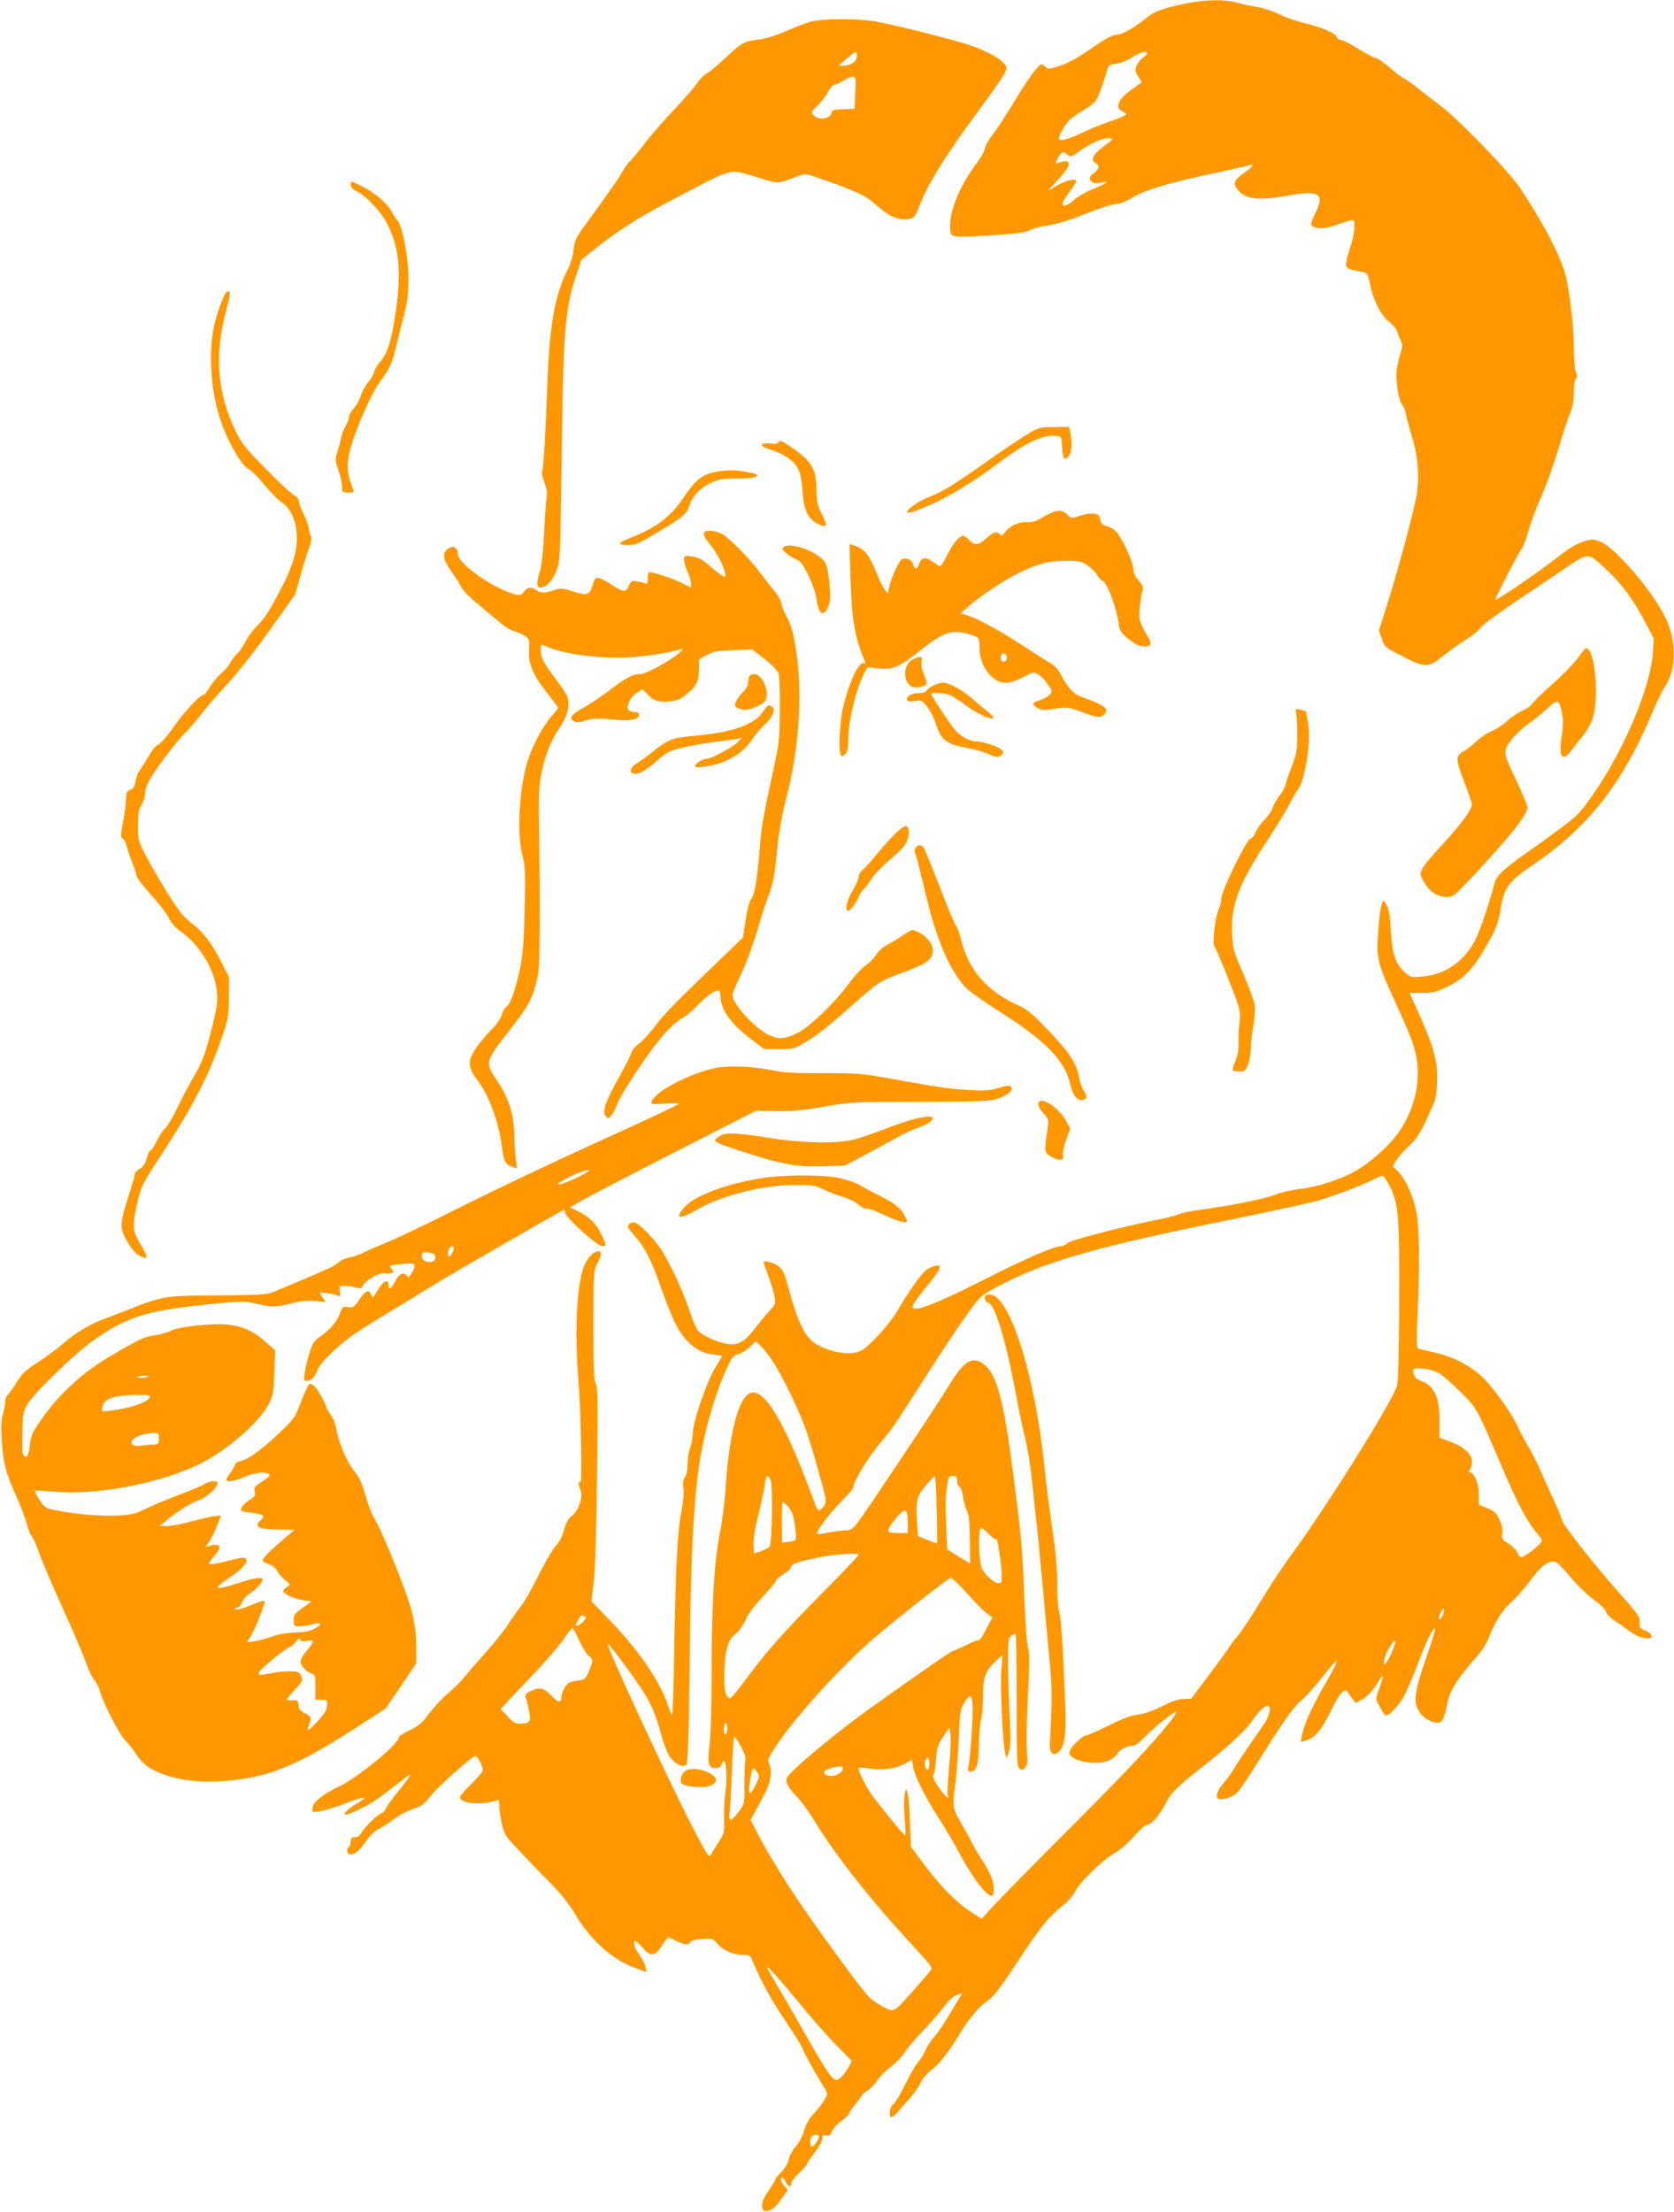 <?xml version="1.0" standalone="no"?>
<!DOCTYPE svg PUBLIC "-//W3C//DTD SVG 20010904//EN"
 "http://www.w3.org/TR/2001/REC-SVG-20010904/DTD/svg10.dtd">
<svg version="1.0" xmlns="http://www.w3.org/2000/svg"
 width="969pt" height="1280pt" viewBox="0 0 969 1280"
 preserveAspectRatio="xMidYMid meet">
<g transform="translate(0,1280) scale(0.1,-0.1)"
fill="#ff9800" stroke="none">
<path d="M6865 12780 c-135 -28 -182 -45 -228 -83 -62 -51 -141 -97 -166 -97
-28 0 -70 -22 -146 -75 -86 -60 -143 -91 -203 -110 -51 -17 -53 -17 -73 1 -21
19 -22 19 -60 -26 -21 -24 -73 -103 -116 -175 -43 -71 -99 -158 -125 -192 -27
-34 -48 -72 -48 -84 0 -12 -20 -48 -45 -81 -96 -128 -155 -266 -155 -364 0
-50 2 -54 26 -60 26 -7 173 0 340 14 45 4 89 13 98 21 9 8 53 19 99 26 55 8
129 31 223 69 78 31 157 56 175 56 21 0 55 13 89 34 75 46 204 85 465 141 121
26 223 49 228 52 4 2 7 0 7 -4 0 -5 -20 -23 -44 -40 -62 -44 -71 -64 -44 -98
46 -59 122 -68 298 -36 174 32 210 9 156 -98 -14 -28 -26 -57 -26 -65 0 -31
76 -35 147 -7 26 10 60 21 76 25 27 6 27 6 27 -41 0 -25 -12 -80 -26 -121 -14
-40 -24 -83 -22 -95 3 -21 15 -26 104 -43 17 -3 24 -15 34 -66 17 -90 63 -182
110 -219 22 -18 42 -41 46 -53 3 -12 13 -35 21 -53 13 -29 13 -38 -1 -80 -8
-26 -18 -68 -21 -93 -8 -58 11 -179 32 -202 9 -10 19 -37 23 -61 4 -23 20 -80
34 -127 33 -103 43 -228 27 -330 -14 -87 -112 -454 -176 -652 l-43 -137 17
-48 c16 -47 20 -50 119 -100 133 -68 148 -68 236 2 38 31 96 72 128 91 31 19
70 50 86 69 26 32 83 73 470 332 165 112 148 111 263 5 86 -80 155 -173 220
-298 l52 -99 -6 -85 c-12 -190 -160 -545 -329 -792 -88 -129 -101 -142 -199
-216 -57 -43 -142 -104 -189 -137 -144 -100 -188 -141 -200 -188 -29 -114 -85
-278 -112 -329 -65 -122 -172 -196 -301 -208 -69 -6 -72 -5 -105 24 -54 48
-73 103 -81 243 -6 91 -13 129 -26 149 -18 28 -18 28 -26 6 -14 -38 -30 -235
-24 -287 9 -74 20 -104 105 -290 43 -93 88 -199 99 -234 53 -163 30 -332 -67
-489 -52 -84 -169 -193 -269 -249 -88 -49 -222 -92 -317 -102 -45 -5 -110 -20
-146 -34 -65 -25 -267 -65 -435 -87 -49 -6 -103 -18 -120 -25 -16 -8 -68 -21
-115 -30 -181 -35 -506 -118 -529 -136 -13 -11 -29 -19 -36 -19 -43 0 -207
-71 -455 -197 -268 -135 -385 -181 -406 -160 -9 8 15 44 93 140 70 86 79 113
36 103 -16 -4 -39 -15 -53 -25 -26 -19 -105 -131 -171 -244 -46 -77 -171 -211
-212 -226 -67 -25 -188 -2 -264 50 -55 38 -98 128 -143 296 -29 109 -37 126
-66 148 -28 21 -84 35 -84 21 0 -3 13 -40 29 -83 16 -43 32 -96 35 -119 7 -37
4 -43 -31 -80 -21 -22 -57 -66 -81 -97 -56 -76 -94 -99 -152 -94 -56 5 -154
48 -180 79 -11 13 -33 66 -50 118 -17 52 -59 154 -94 225 -51 103 -77 145
-130 202 -73 79 -100 94 -124 70 -13 -14 -10 -21 32 -68 60 -67 95 -136 156
-309 60 -171 99 -249 150 -300 50 -50 89 -70 151 -77 27 -3 49 -7 49 -9 0 -1
-18 -31 -39 -66 -49 -78 -131 -318 -131 -383 0 -25 -7 -62 -15 -82 -8 -19 -15
-61 -15 -92 0 -35 -6 -65 -15 -77 -10 -13 -13 -33 -9 -65 4 -27 -1 -78 -10
-125 -24 -112 -35 -328 -43 -792 -3 -222 -9 -399 -13 -395 -4 4 -15 30 -23 56
-45 136 -172 322 -337 492 l-106 110 13 115 c8 68 16 322 19 617 6 418 4 506
-7 525 -11 18 -14 88 -14 338 0 306 1 316 22 360 28 55 28 70 4 70 -28 0 -68
-46 -85 -98 -39 -116 -50 -384 -28 -642 14 -169 23 -617 11 -599 -13 21 -12
-14 2 -45 16 -34 -13 -119 -50 -146 -20 -14 -33 -37 -46 -81 -11 -41 -28 -73
-48 -93 -16 -17 -61 -94 -100 -171 -38 -77 -83 -156 -99 -175 -16 -19 -51 -69
-78 -110 -27 -41 -89 -118 -137 -171 -48 -53 -101 -114 -117 -135 -17 -22 -57
-62 -90 -89 -34 -28 -83 -81 -111 -118 -41 -56 -61 -73 -112 -97 -35 -17 -63
-34 -63 -40 0 -40 -242 -238 -354 -290 -82 -38 -146 -89 -146 -116 0 -8 -1
-17 -2 -21 -7 -18 86 2 189 42 117 45 145 45 69 0 -52 -30 -87 -65 -65 -65 8
0 46 15 84 34 67 32 91 48 235 160 57 45 63 47 46 21 -11 -16 -41 -56 -68 -88
-26 -32 -55 -71 -63 -88 -9 -16 -19 -29 -24 -29 -15 0 -102 -82 -117 -111 -10
-20 -22 -29 -39 -29 -20 0 -25 -5 -25 -24 0 -14 -4 -28 -10 -31 -17 -11 -11
-45 8 -45 27 0 54 23 92 78 18 28 48 57 66 66 18 8 60 35 94 60 33 25 84 52
113 60 44 13 60 25 101 76 43 54 240 230 258 230 14 0 48 -69 42 -86 -4 -11
-36 -47 -71 -81 -36 -34 -63 -67 -61 -75 11 -33 121 -43 201 -18 26 9 27 8 27
-30 0 -21 7 -68 15 -104 14 -61 21 -71 108 -162 50 -54 130 -136 177 -183 54
-54 104 -117 135 -170 93 -156 218 -269 350 -317 l68 -25 -6 30 c-4 17 -20 49
-37 72 -28 39 -39 79 -22 79 4 0 23 -18 43 -41 45 -53 72 -49 112 16 16 25 32
45 36 45 4 0 24 -9 46 -20 46 -24 71 -25 82 -6 5 9 30 15 70 17 57 4 63 2 83
-24 31 -39 91 -67 145 -67 40 0 47 -3 57 -27 51 -122 109 -229 191 -351 53
-78 99 -152 103 -165 7 -23 78 -151 122 -221 24 -38 24 -39 5 -74 -10 -19 -37
-55 -60 -79 -29 -30 -47 -61 -58 -101 -10 -33 -31 -72 -50 -93 -18 -20 -35
-52 -39 -73 -4 -22 -21 -50 -41 -71 -19 -19 -35 -38 -35 -42 0 -4 -18 -35 -41
-68 -29 -43 -39 -67 -37 -90 3 -25 7 -30 27 -27 30 3 48 18 89 76 l32 44 -20
25 c-11 14 -20 30 -20 36 0 20 17 12 28 -14 13 -28 32 -33 32 -8 0 9 20 36 45
60 25 23 45 46 45 51 0 5 20 35 45 66 25 32 45 69 45 82 0 20 4 23 23 19 18
-5 24 0 33 24 7 16 30 42 53 58 22 15 43 36 46 45 4 10 22 36 41 59 19 22 34
44 34 47 0 4 13 14 29 24 17 9 41 34 55 56 14 22 52 61 86 87 33 25 67 61 76
78 9 18 55 73 103 122 47 50 105 116 127 146 26 36 54 60 74 67 32 12 32 11
18 -11 -8 -12 -37 -60 -64 -106 -27 -46 -65 -102 -85 -125 -21 -23 -44 -60
-53 -81 -10 -22 -26 -50 -38 -62 -12 -13 -33 -47 -48 -75 -15 -29 -40 -78 -56
-108 -16 -30 -36 -61 -46 -68 -19 -14 -25 -72 -7 -72 6 0 20 12 32 26 12 15
43 50 69 78 26 29 56 71 66 94 11 24 36 54 60 72 46 33 103 106 171 218 51 86
115 159 167 193 25 17 72 78 151 199 146 221 190 276 263 334 35 27 68 63 81
88 29 58 154 180 226 222 34 20 85 63 117 101 32 36 64 65 71 65 27 0 73 51
109 119 38 73 61 96 251 246 128 101 219 188 258 245 33 49 65 79 85 80 23 0
12 -56 -18 -101 -110 -158 -149 -216 -177 -262 -17 -29 -43 -65 -58 -81 -30
-32 -48 -73 -39 -88 12 -19 86 -1 115 29 15 15 67 91 114 168 145 233 212 329
255 364 23 18 75 75 115 126 117 147 121 138 16 -45 -70 -123 -114 -222 -125
-282 l-7 -37 33 10 c50 14 87 58 142 170 55 110 80 137 100 105 6 -10 18 -28
27 -39 l16 -21 44 26 c31 18 55 45 82 89 40 67 42 52 6 -44 -17 -47 -17 -48 8
-92 13 -25 28 -47 32 -49 16 -10 79 55 109 112 18 33 55 119 82 193 49 130 91
212 97 193 2 -5 -21 -79 -51 -164 -64 -185 -75 -250 -49 -299 22 -42 57 -69
100 -77 27 -5 33 -3 46 22 8 16 18 49 22 74 13 82 56 153 171 282 28 31 59 79
69 105 35 94 79 165 132 212 29 26 79 83 112 127 64 89 115 123 151 104 11 -6
50 -47 86 -91 37 -44 95 -100 130 -125 37 -26 67 -56 70 -69 3 -13 27 -37 52
-53 26 -17 65 -45 88 -62 49 -38 124 -53 124 -26 0 10 -15 23 -36 32 -32 13
-35 18 -33 48 3 30 -9 46 -107 157 -167 188 -344 414 -344 439 0 6 -24 64 -54
128 -30 64 -64 142 -77 172 -13 30 -43 89 -68 130 -24 41 -50 91 -58 110 -28
67 -143 227 -202 283 -74 68 -174 119 -278 142 -43 10 -84 19 -92 21 -12 4
-13 36 -5 207 13 295 10 508 -10 597 -19 89 -64 184 -105 224 l-29 28 20 34
c11 19 44 56 72 82 43 38 63 69 107 162 52 111 54 119 57 212 5 116 -18 198
-103 389 -30 68 -55 123 -55 123 0 1 33 1 73 1 64 0 82 5 149 38 96 47 152
108 231 250 49 88 60 119 72 190 21 130 47 167 179 256 328 222 527 474 701
889 26 62 58 129 72 148 67 100 69 263 4 399 -71 150 -292 409 -378 441 -42
16 -47 16 -99 0 -36 -11 -85 -40 -137 -82 -121 -94 -354 -254 -371 -254 -7 0
124 253 148 287 13 18 32 65 41 104 10 40 44 132 76 204 32 73 77 197 99 276
23 79 53 170 66 201 17 42 24 76 24 126 0 37 5 73 11 79 9 9 9 20 0 44 -6 17
-11 80 -11 140 0 117 -23 319 -47 414 -27 110 -130 306 -266 510 -67 99 -370
411 -467 480 -30 22 -81 61 -113 87 -32 27 -72 55 -90 64 -18 9 -55 38 -84 64
-29 26 -65 51 -80 55 -15 3 -59 27 -98 51 -38 25 -82 48 -97 51 -16 3 -28 9
-28 14 0 21 -82 60 -170 80 -52 12 -124 36 -160 54 -36 19 -94 38 -130 44 -36
6 -90 17 -120 26 -71 20 -183 18 -295 -5z m-225 -289 c0 -5 -11 -16 -23 -24
-13 -9 -30 -29 -37 -46 -11 -26 -10 -34 9 -64 l20 -33 -58 -42 c-69 -48 -96
-96 -66 -118 10 -7 23 -15 29 -18 18 -7 -12 -23 -99 -52 -44 -15 -116 -45
-159 -66 -79 -37 -126 -48 -126 -28 0 19 38 85 62 107 12 12 52 39 87 60 62
38 65 41 94 118 16 44 32 94 36 110 6 27 12 31 51 36 26 3 66 19 94 37 48 31
86 41 86 23z m-200 -496 c0 -2 -24 -22 -54 -44 -60 -45 -75 -75 -45 -94 26
-16 24 -31 -10 -60 -26 -21 -28 -27 -17 -42 10 -15 22 -17 57 -12 42 7 43 6
19 -8 -14 -8 -50 -24 -80 -36 -30 -13 -72 -37 -93 -56 -38 -34 -67 -43 -67
-20 0 7 18 36 40 66 22 29 40 57 40 62 0 19 -55 8 -109 -23 l-56 -32 51 55
c28 30 57 65 63 78 18 33 2 47 -38 33 -36 -13 -37 -10 -14 29 20 33 29 35 54
13 16 -14 21 -12 66 20 62 45 130 75 166 76 15 0 27 -2 27 -5z m1603 -6055
c53 -106 58 -169 56 -670 -1 -316 -5 -466 -13 -490 -35 -105 -423 -723 -622
-991 -39 -53 -116 -170 -170 -259 -54 -89 -111 -175 -126 -191 -14 -16 -35
-42 -45 -58 -10 -16 -65 -93 -123 -170 l-105 -140 -43 -1 c-30 0 -67 -13 -125
-42 -53 -27 -103 -44 -140 -49 -41 -5 -92 -24 -170 -63 -62 -31 -119 -56 -127
-56 -24 0 -100 -75 -100 -99 0 -51 158 -81 234 -45 19 9 40 27 46 40 13 23 56
44 92 44 11 0 36 19 56 41 43 49 183 162 190 154 3 -3 -10 -24 -28 -48 -115
-144 -247 -284 -585 -623 -209 -209 -410 -413 -446 -453 l-66 -73 -59 37 c-85
55 -175 145 -269 270 l-82 110 -6 145 c-2 80 -9 156 -15 170 -9 23 -10 22 -16
-20 -4 -25 -3 -87 1 -138 5 -50 6 -92 3 -92 -8 0 -159 185 -199 243 -33 49
-70 124 -71 143 0 8 17 8 58 2 76 -13 157 -2 208 26 l43 24 6 -39 c9 -54 71
-179 147 -295 35 -55 85 -139 112 -189 85 -163 180 -284 202 -262 4 4 7 25 6
47 -2 42 -26 97 -72 165 -15 22 -40 65 -55 95 -15 30 -45 84 -66 119 -43 70
-47 101 -29 221 6 36 14 147 19 246 7 161 10 185 30 217 40 65 51 57 51 -41 0
-87 -15 -287 -25 -329 -4 -18 -1 -23 14 -23 34 0 45 38 47 155 1 61 7 126 13
145 6 19 11 79 11 133 0 112 13 149 75 207 l38 35 -7 -95 c-6 -98 8 -408 22
-470 l8 -35 14 40 c10 31 11 76 4 215 -5 96 -9 235 -9 308 0 120 2 135 19 148
11 7 22 11 25 8 3 -3 6 -177 6 -386 0 -356 1 -381 18 -392 15 -9 21 -7 33 9
11 15 13 36 8 93 -4 41 -1 183 6 315 10 190 10 251 1 282 -7 22 -16 148 -21
280 -10 278 -19 373 -66 735 -53 410 -92 560 -161 620 -69 61 -123 30 -212
-120 -25 -41 -142 -221 -262 -400 -323 -482 -280 -428 -347 -435 -31 -3 -77
-10 -102 -15 -25 -5 -46 -7 -49 -5 -10 11 61 107 130 178 44 43 79 85 79 93 0
35 95 187 173 277 45 50 69 86 255 377 79 124 180 276 225 338 77 108 84 115
162 157 286 156 572 238 1445 414 190 39 385 82 435 96 98 29 270 95 325 125
19 10 40 18 45 17 6 -2 22 -27 38 -57z m-3571 -1014 c54 -79 170 -321 201
-421 43 -135 100 -338 105 -373 3 -23 -1 -39 -13 -52 -26 -29 -31 -26 -51 28
-174 478 -300 684 -383 625 -62 -43 -112 -249 -131 -543 -5 -80 -21 -203 -35
-273 -32 -160 -46 -419 -46 -822 0 -159 -5 -331 -11 -381 -14 -117 -8 -144 33
-144 22 0 32 5 36 20 3 11 9 20 13 20 15 0 20 -98 10 -171 -6 -41 -10 -112 -9
-159 3 -82 2 -87 -32 -140 -20 -30 -40 -63 -46 -74 -9 -15 -24 8 -95 145 -149
286 -519 1085 -499 1077 12 -4 155 -197 206 -278 46 -72 72 -135 105 -255 11
-44 32 -96 45 -116 27 -42 79 -69 98 -50 9 9 14 159 19 574 9 816 30 1107 99
1378 30 120 76 257 115 340 31 65 41 78 65 83 16 3 46 21 66 40 l38 35 29 -27
c15 -15 46 -54 68 -86z m3856 -70 c18 -9 73 -57 122 -106 99 -97 97 -94 232
-410 105 -247 155 -341 221 -419 27 -32 28 -34 10 -54 -24 -27 -93 -77 -107
-77 -6 0 -17 12 -23 28 -7 15 -31 38 -53 52 -36 22 -39 28 -34 56 4 21 -1 48
-15 78 -17 39 -28 51 -70 69 l-51 22 0 60 c0 60 -26 125 -50 125 -7 0 -8 6 0
19 33 62 -9 120 -117 160 l-61 23 1 96 c1 136 -32 207 -108 232 -29 9 -44 31
-45 62 0 21 96 11 148 -16z m-3868 -617 c15 -28 10 -374 -6 -389 -6 -6 -29
-18 -50 -25 l-39 -13 -3 50 c-2 32 8 95 28 174 17 69 34 147 37 174 6 54 16
62 33 29z m962 -171 c3 -106 3 -195 2 -197 -2 -2 -27 7 -57 19 l-54 23 -6 95
c-7 111 2 141 61 208 20 23 40 43 43 43 4 1 9 -86 11 -191z m118 163 c0 -16 6
-31 14 -34 8 -3 17 -28 21 -59 4 -29 14 -66 23 -83 11 -21 15 -66 16 -166 l2
-136 -67 41 -66 41 -6 141 c-4 77 -4 158 -1 180 14 104 14 104 39 104 21 0 25
-5 25 -29z m-982 -143 c27 -30 38 -60 46 -136 8 -67 7 -69 -48 -74 l-29 -3 -1
117 c-1 65 2 118 5 118 3 0 15 -10 27 -22z m697 -96 l0 -62 -47 0 c-81 0 -83
5 -32 72 60 78 79 76 79 -10z m470 -69 c19 -20 38 -33 42 -29 8 8 31 -151 32
-216 1 -31 -3 -38 -19 -38 -28 0 -87 55 -99 93 -18 57 -19 227 -1 227 5 0 25
-16 45 -37z m-754 -118 c3 -2 -92 -102 -211 -222 -224 -226 -327 -342 -452
-512 -40 -55 -77 -99 -83 -97 -27 7 -36 53 -32 161 5 126 22 180 68 214 16 12
41 47 55 78 15 36 51 84 99 134 41 44 75 84 75 91 0 7 21 25 45 40 25 15 45
34 45 42 0 17 38 30 170 57 80 16 211 25 221 14z m583 -177 c22 -24 61 -66 86
-93 25 -28 58 -60 75 -72 l30 -21 -20 -37 c-11 -21 -27 -50 -35 -66 -8 -16
-21 -29 -28 -29 -7 0 -39 -13 -72 -30 -33 -16 -64 -30 -70 -30 -9 0 -228 -151
-480 -332 -138 -98 -345 -264 -426 -341 -61 -57 -66 -66 -60 -92 4 -16 28 -50
54 -75 26 -26 75 -94 110 -151 118 -195 330 -463 581 -733 89 -96 100 -111 89
-126 -7 -10 -57 -68 -111 -128 -109 -124 -101 -121 -192 -67 -55 32 -72 52
-235 275 -231 314 -369 527 -472 726 l-33 63 23 43 c12 24 38 72 57 106 37 67
47 141 25 183 -9 16 -1 33 45 101 115 173 385 468 574 628 154 130 422 340
434 340 5 0 28 -19 51 -42z m2796 -177 c-19 -37 -30 -22 -12 15 11 23 18 31
20 21 2 -9 -2 -25 -8 -36z m-4960 -10 c0 -13 -25 -38 -43 -45 -10 -3 -17 -3
-15 1 25 52 32 61 44 56 8 -3 14 -8 14 -12z m-36 -135 c19 -41 44 -81 55 -88
26 -16 26 -27 0 -88 -20 -47 -23 -49 -71 -55 -41 -6 -53 -12 -69 -39 -10 -17
-19 -41 -19 -53 0 -38 -20 -36 -58 6 -42 46 -72 52 -123 25 -25 -12 -30 -20
-25 -37 4 -12 12 -46 18 -75 13 -63 6 -73 -47 -75 -32 -1 -43 5 -77 42 l-40
43 34 36 c18 21 90 96 158 167 69 72 145 160 170 197 25 37 48 68 53 68 4 0
23 -33 41 -74z m4700 -71 c-31 -69 -51 -85 -40 -33 7 36 54 113 63 104 3 -3
-7 -35 -23 -71z m-3844 -434 c0 -17 -4 -33 -10 -36 -6 -4 -10 8 -10 29 0 20 5
36 10 36 6 0 10 -13 10 -29z m1284 -223 c-7 -82 -11 -155 -8 -163 14 -35 -15
-11 -53 44 -26 38 -37 63 -31 69 5 5 12 38 14 73 7 91 10 99 46 154 l33 49 7
-39 c3 -22 0 -106 -8 -187z m-1204 115 c22 -42 29 -65 24 -83 -3 -14 -6 -75
-5 -137 1 -111 0 -112 -32 -154 -48 -64 -62 -63 -53 2 3 30 9 138 13 242 3
103 10 187 14 187 4 0 22 -26 39 -57z m1090 -98 c0 -37 -13 -47 -24 -19 -8 20
2 54 15 54 5 0 9 -16 9 -35z m-502 -32 c-4 -24 -51 -45 -83 -37 -55 14 -13 47
68 53 13 1 17 -5 15 -16z m-495 -17 c15 -22 14 -27 -10 -76 -15 -31 -29 -48
-35 -42 -9 9 12 142 23 142 4 0 14 -11 22 -24z m256 -1351 c58 -71 147 -173
199 -225 l93 -95 -16 -30 c-26 -49 -62 -85 -79 -79 -26 10 -62 66 -193 296
-69 123 -144 251 -165 286 -21 34 -38 66 -38 70 1 11 83 -81 199 -223z m101
-758 c0 -17 -29 -57 -41 -57 -14 0 -11 58 4 63 22 10 37 7 37 -6z"/>
<path d="M5700 5290 c0 -12 9 -24 23 -29 40 -15 106 -242 162 -551 15 -80 37
-186 50 -236 13 -49 31 -164 40 -254 9 -89 20 -197 26 -239 5 -42 20 -200 34
-351 14 -151 32 -351 41 -445 15 -158 15 -209 1 -474 -3 -54 20 -76 52 -47 34
31 44 104 37 280 -13 330 -24 502 -36 536 -6 19 -11 90 -10 156 0 86 -8 181
-30 325 -16 112 -37 273 -45 358 -54 528 -202 991 -316 991 -22 0 -29 -5 -29
-20z"/>
<path d="M3977 2559 c-27 -11 -44 -46 -34 -73 6 -16 52 -26 118 -26 58 0 100
30 78 56 -32 38 -115 60 -162 43z"/>
<path d="M4695 12675 c-28 -7 -93 -32 -144 -55 -59 -25 -119 -44 -161 -49 -85
-11 -96 -17 -192 -107 -43 -41 -92 -81 -107 -89 -16 -8 -39 -31 -52 -52 -13
-20 -72 -88 -131 -151 -60 -63 -136 -151 -171 -195 -34 -45 -73 -93 -88 -107
-15 -14 -35 -41 -44 -60 -16 -31 -65 -102 -231 -330 -39 -54 -48 -75 -54 -125
-3 -33 -17 -80 -29 -105 -77 -147 -110 -326 -122 -655 -11 -316 -23 -507 -31
-521 -4 -6 2 -35 13 -65 12 -32 18 -63 14 -79 -3 -14 -10 -106 -15 -205 -5
-112 -15 -199 -24 -229 -22 -67 -21 -96 3 -96 32 0 69 39 92 98 22 56 22 71
30 647 9 732 19 864 81 1051 l33 100 75 61 c113 91 240 174 390 254 74 39 180
95 235 124 55 30 121 59 147 65 44 11 56 10 168 -25 133 -41 112 -42 244 8 37
14 43 13 135 -20 200 -70 254 -96 308 -145 84 -76 144 -100 209 -82 16 4 29
25 48 78 41 111 159 302 327 527 83 112 158 219 166 238 14 32 13 35 -12 61
-33 34 -129 81 -220 108 -134 40 -429 113 -513 127 -105 19 -309 18 -377 0z
m265 -199 c0 -31 -34 -56 -75 -56 l-30 0 45 40 c53 46 60 48 60 16z m-7 -161
c-1 -22 -3 -63 -4 -92 l-3 -52 -66 -3 c-58 -3 -65 -5 -68 -24 -5 -32 -78 -41
-102 -12 -16 20 -15 22 20 54 20 19 48 54 61 79 13 25 31 45 39 45 8 0 33 11
55 25 55 34 70 29 68 -20z"/>
<path d="M2030 11730 c0 -13 13 -26 39 -39 54 -28 134 -113 170 -182 69 -128
85 -272 55 -489 -25 -186 -50 -266 -99 -320 -12 -14 -25 -37 -29 -52 -3 -15
-19 -42 -35 -60 -16 -18 -35 -53 -42 -76 -7 -24 -25 -57 -41 -74 -15 -17 -28
-39 -28 -50 0 -12 -9 -35 -19 -52 -10 -17 -22 -47 -26 -66 -3 -19 -13 -56 -21
-82 -15 -45 -14 -52 5 -108 12 -33 21 -76 21 -95 0 -34 2 -35 36 -35 31 0 35
3 29 18 -31 72 -39 125 -27 191 17 102 122 351 182 433 56 77 71 109 89 188 7
30 27 109 44 175 25 98 31 140 31 230 1 125 -34 306 -64 340 -10 11 -25 34
-33 51 -23 44 -97 109 -166 143 -72 37 -71 37 -71 11z"/>
<path d="M1294 11082 c-60 -144 -78 -246 -71 -411 6 -147 36 -276 91 -397 51
-109 92 -169 130 -192 19 -11 59 -52 90 -91 32 -39 75 -83 96 -97 81 -54 111
-192 71 -326 -13 -40 -34 -95 -48 -123 -91 -178 -113 -213 -162 -263 -29 -30
-61 -73 -71 -96 -11 -23 -31 -53 -45 -66 -15 -14 -34 -38 -42 -55 -9 -16 -33
-45 -54 -63 -22 -19 -51 -54 -65 -78 -14 -24 -30 -44 -35 -44 -21 0 -114 -99
-175 -188 -37 -52 -76 -97 -90 -102 -13 -5 -36 -32 -51 -61 -16 -28 -38 -63
-49 -78 -12 -14 -25 -45 -29 -69 -5 -33 -13 -45 -31 -52 -20 -8 -24 -16 -24
-51 0 -23 -8 -83 -17 -132 -16 -81 -16 -90 -1 -101 8 -6 19 -27 23 -46 4 -19
18 -61 31 -92 13 -32 24 -66 24 -75 0 -10 38 -60 84 -110 46 -51 93 -112 104
-136 12 -25 37 -55 61 -71 143 -100 235 -281 216 -430 -3 -28 -22 -112 -42
-186 -28 -107 -46 -152 -85 -218 -27 -45 -71 -128 -98 -185 -26 -56 -60 -113
-75 -127 -15 -14 -38 -49 -51 -78 -14 -29 -28 -51 -32 -48 -5 3 -14 -16 -22
-43 -9 -34 -21 -52 -41 -64 -16 -9 -29 -23 -29 -32 0 -8 -15 -62 -34 -119 -51
-156 -53 -189 -17 -256 34 -62 64 -94 99 -105 21 -6 23 -4 17 15 -4 12 -20 43
-36 69 -42 67 -44 100 -16 224 25 105 28 112 134 275 189 288 282 468 356 685
39 115 41 129 42 238 l0 116 -45 89 c-55 108 -104 172 -176 227 -42 32 -73 71
-133 167 -43 69 -99 166 -126 217 -46 89 -47 94 -46 178 0 69 4 93 21 119 11
19 20 49 20 67 0 19 12 54 28 80 48 81 156 223 205 270 26 26 67 73 91 106 24
32 90 108 146 168 57 62 168 202 251 318 l148 208 31 110 c16 60 39 132 50
161 11 29 16 56 11 62 -4 6 -11 28 -14 50 -3 21 -18 60 -32 87 -14 27 -25 58
-25 69 0 11 -11 25 -27 34 -16 8 -89 76 -164 153 -120 121 -141 148 -177 223
-105 219 -122 437 -53 692 23 86 26 108 15 112 -9 3 -20 -8 -30 -32z"/>
<path d="M5944 10286 c-39 -24 -138 -90 -220 -148 -208 -147 -258 -177 -349
-215 -69 -28 -135 -77 -122 -89 6 -7 108 31 177 66 110 55 228 129 352 222
161 121 256 165 334 156 28 -3 29 -5 32 -63 4 -70 12 -83 37 -56 19 22 23 72
11 134 l-7 37 -87 -1 c-84 0 -89 -2 -158 -43z"/>
<path d="M4504 10239 c-3 -6 -21 -9 -38 -6 -66 10 -76 -14 -13 -32 76 -23 137
-62 162 -105 18 -31 25 -64 30 -136 9 -123 36 -172 108 -199 36 -14 36 2 1 71
-22 43 -27 67 -28 138 -1 113 -28 160 -128 230 -76 53 -83 56 -94 39z"/>
<path d="M4143 10070 c-81 -17 -118 -46 -191 -156 -72 -107 -160 -172 -316
-231 -26 -10 -48 -22 -47 -28 1 -5 23 -10 49 -9 39 1 64 11 152 64 162 97 186
116 199 161 22 73 95 135 181 154 19 5 69 7 110 7 68 -2 113 8 99 22 -10 10
-110 26 -153 25 -22 -1 -60 -5 -83 -9z"/>
<path d="M6095 9837 c-17 -7 -48 -23 -70 -36 -28 -18 -50 -24 -82 -22 -47 3
-101 -23 -128 -62 -12 -17 -17 -19 -27 -9 -20 20 -38 14 -79 -23 -46 -41 -66
-43 -98 -10 -13 14 -29 25 -35 25 -21 0 -55 -39 -86 -98 -47 -91 -43 -88 -82
-58 -47 35 -73 34 -87 -4 -12 -36 -27 -39 -35 -5 -7 28 -48 44 -69 26 -17 -14
-54 -95 -68 -151 l-11 -44 -18 24 c-10 14 -30 54 -44 90 -44 112 -73 146 -135
165 l-24 7 6 -193 c8 -250 24 -343 82 -483 5 -11 5 -17 -1 -14 -29 19 -87
-101 -124 -256 -19 -79 -27 -236 -14 -271 6 -14 8 -14 25 1 15 13 19 31 19 79
0 111 42 289 91 387 l19 37 63 -6 c89 -8 121 6 242 102 120 96 173 118 247
105 24 -5 56 -14 71 -21 25 -11 27 -17 27 -67 0 -67 27 -129 76 -172 47 -41
96 -41 176 2 56 30 62 31 86 17 15 -8 40 -33 56 -56 29 -42 29 -43 11 -63 -10
-11 -36 -25 -57 -32 -45 -13 -47 -22 -13 -44 22 -14 35 -15 100 -5 69 10 81 9
133 -10 114 -42 129 -45 151 -25 36 33 9 54 -121 101 -53 18 -87 53 -124 127
-15 29 -38 56 -56 66 -16 9 -92 57 -167 106 -138 90 -255 154 -323 176 l-38
12 53 45 c71 61 203 148 285 188 113 55 168 69 268 70 83 0 94 -2 130 -27 22
-15 47 -41 57 -58 10 -16 22 -30 27 -30 24 0 80 -144 95 -245 5 -41 14 -56 43
-80 51 -43 73 -54 110 -55 41 0 42 18 3 79 -16 25 -31 62 -35 81 -5 31 5 121
20 172 3 9 -8 31 -26 51 -20 23 -30 45 -30 66 0 39 -69 188 -102 218 -12 12
-36 25 -51 29 -29 7 -36 16 -41 51 -4 25 -56 29 -118 8 -47 -15 -50 -15 -66 4
-23 26 -51 32 -87 18z m-268 -833 c8 -21 -13 -42 -28 -27 -13 13 -5 43 11 43
6 0 13 -7 17 -16z"/>
<path d="M4074 9715 c-4 -8 9 -32 28 -55 42 -49 83 -124 93 -168 7 -32 6 -33
-15 -22 -12 6 -38 26 -58 44 -63 54 -72 59 -118 66 -42 7 -44 6 -44 -19 0 -14
9 -46 20 -70 11 -24 20 -54 20 -67 l0 -24 -58 29 c-48 24 -160 61 -186 61 -3
0 -6 -16 -6 -36 0 -30 -3 -35 -17 -29 -10 4 -32 9 -49 12 -27 4 -32 1 -44 -26
-16 -40 -33 -39 -97 4 -28 19 -61 37 -74 40 -21 5 -26 1 -39 -42 -18 -58 -31
-61 -118 -34 -58 19 -67 19 -105 6 -53 -18 -77 -18 -101 0 -27 20 -52 19 -68
-3 -23 -32 -35 -32 -108 -3 -127 52 -280 170 -280 216 0 37 -25 51 -55 31 -38
-25 -32 -62 21 -137 25 -35 50 -75 56 -89 5 -14 50 -59 100 -100 50 -41 108
-90 129 -108 21 -18 55 -38 76 -44 21 -6 50 -18 64 -29 23 -16 25 -23 21 -76
-5 -81 23 -150 103 -250 36 -45 65 -84 65 -88 0 -4 -17 -27 -39 -51 -44 -50
-103 -158 -131 -240 -53 -153 -71 -429 -36 -561 16 -64 18 -98 13 -315 -6
-250 -14 -315 -59 -468 -14 -46 -31 -82 -44 -93 -13 -9 -25 -31 -29 -47 -4
-17 -23 -47 -42 -68 -158 -166 -174 -215 -103 -307 70 -90 127 -245 146 -395
10 -79 19 -96 55 -109 l32 -11 -7 48 c-3 26 -8 92 -9 147 -3 122 -34 216 -102
316 -67 99 -65 108 55 263 125 160 145 193 172 292 19 71 21 105 22 349 1 149
-1 385 -4 525 -3 213 -1 269 13 340 22 111 56 196 108 272 43 64 58 121 45
172 -3 14 -36 64 -72 111 -70 93 -84 120 -84 166 0 34 -2 33 42 15 112 -47
339 -72 506 -57 107 10 217 29 267 46 13 4 7 -4 -15 -24 -53 -46 -191 -121
-223 -121 -43 0 -85 -22 -175 -91 -46 -35 -115 -82 -155 -104 -73 -41 -86 -59
-55 -79 13 -7 29 -7 60 3 49 15 82 17 188 6 81 -8 130 4 130 30 0 9 -9 15 -22
15 -13 0 -29 4 -37 9 -23 15 7 81 47 104 l32 19 29 -30 c33 -37 65 -46 132
-40 35 4 60 14 86 35 64 51 78 78 79 146 l1 62 44 25 c38 21 59 25 154 28
l110 4 73 -57 c44 -34 75 -66 79 -83 5 -15 8 -108 7 -207 -1 -155 -4 -197 -27
-300 -64 -296 -77 -364 -87 -478 -19 -220 -30 -288 -50 -316 -12 -16 -25 -62
-34 -126 l-15 -99 -89 -86 c-291 -279 -364 -353 -419 -425 -33 -45 -77 -92
-96 -105 -20 -14 -39 -36 -42 -50 -3 -14 -36 -78 -72 -143 -80 -144 -98 -197
-77 -224 13 -17 15 -17 34 5 11 13 24 38 29 56 10 38 134 231 220 345 62 82
123 141 168 165 15 8 53 40 83 71 52 54 96 85 120 85 5 0 10 -14 10 -30 0 -77
57 -160 168 -245 l85 -65 86 0 c82 0 91 2 147 36 78 47 136 92 269 211 155
137 173 149 277 187 161 57 198 83 198 136 0 34 -30 76 -70 99 -21 12 -42 21
-48 21 -5 0 -32 -15 -59 -34 -27 -18 -67 -43 -90 -54 -22 -12 -50 -37 -61 -56
-11 -19 -38 -47 -60 -61 -22 -14 -67 -63 -101 -109 -76 -104 -223 -247 -288
-279 -74 -38 -113 -42 -165 -19 -85 37 -218 182 -218 236 0 9 22 62 49 118 28
57 68 166 91 243 22 77 51 167 64 200 31 78 43 141 56 295 8 82 25 177 51 280
83 317 99 668 44 934 -9 43 -27 95 -40 116 -13 21 -27 53 -30 73 -4 20 -21 53
-39 74 -18 21 -54 67 -81 103 -70 93 -184 209 -227 231 -45 23 -96 25 -104 4z"/>
<path d="M4553 9642 c-13 -2 -23 -10 -23 -18 0 -13 55 -53 92 -67 27 -10 97
-158 104 -221 12 -97 47 -112 74 -30 15 44 -5 221 -28 246 -46 54 -158 99
-219 90z"/>
<path d="M9131 8990 c-24 -33 -91 -101 -148 -151 -57 -50 -108 -100 -114 -111
-6 -11 -31 -29 -56 -40 -25 -11 -65 -37 -88 -59 -22 -21 -63 -48 -91 -59 -27
-12 -67 -39 -90 -61 -22 -22 -56 -48 -75 -58 -45 -25 -43 -48 10 -184 22 -58
41 -113 41 -122 0 -29 -65 -117 -166 -226 -55 -58 -108 -121 -118 -141 -19
-35 -19 -35 5 -79 31 -56 80 -89 132 -89 38 0 45 6 132 98 226 239 340 382
337 420 -1 14 -32 87 -68 163 -55 115 -65 143 -59 170 9 38 69 106 139 156 28
20 72 56 98 80 70 64 75 62 94 -49 3 -20 1 -69 -6 -108 -20 -119 4 -154 57
-81 15 21 44 59 64 82 20 24 44 64 54 89 45 114 20 418 -35 420 -3 0 -25 -27
-49 -60z"/>
<path d="M5300 8993 c-38 -14 -60 -47 -60 -88 0 -58 30 -89 78 -81 51 8 55 17
31 70 -13 31 -19 59 -15 77 6 29 -1 34 -34 22z"/>
<path d="M4336 8884 c-3 -9 -6 -26 -6 -38 0 -12 -12 -33 -26 -47 -14 -13 -33
-37 -41 -53 -16 -31 -11 -40 35 -52 28 -8 103 20 127 46 37 41 -8 160 -60 160
-12 0 -26 -7 -29 -16z"/>
<path d="M5402 8833 c-19 -9 -36 -22 -39 -30 -3 -7 -20 -13 -40 -13 -42 0 -73
-15 -73 -36 0 -13 8 -15 43 -10 40 6 44 4 73 -32 17 -20 41 -67 53 -105 30
-89 60 -113 172 -133 46 -8 102 -24 125 -34 50 -24 67 -25 84 -5 11 13 10 18
-6 30 -23 18 -109 45 -141 45 -37 0 -85 25 -120 61 -27 29 -143 203 -143 215
0 8 80 3 106 -6 15 -6 59 -34 96 -62 103 -76 215 -107 124 -34 -22 17 -64 52
-93 78 -59 50 -130 88 -165 88 -13 0 -38 -8 -56 -17z"/>
<path d="M4415 8680 c-52 -76 -181 -119 -410 -139 -114 -10 -140 -21 -226 -90
-32 -25 -72 -55 -91 -66 -63 -39 -39 -83 28 -51 19 9 57 36 83 61 26 25 63 51
82 59 41 17 164 42 279 56 47 6 96 13 110 16 l25 6 -25 -27 c-25 -26 -152 -95
-176 -95 -23 0 -63 -22 -69 -38 -5 -12 3 -14 50 -8 119 14 224 73 276 154 16
26 49 65 74 88 48 44 67 90 44 105 -21 13 -24 12 -54 -31z"/>
<path d="M7504 8663 c3 -21 6 -78 5 -128 0 -77 -5 -102 -35 -178 -19 -49 -34
-95 -34 -103 0 -8 -15 -34 -34 -58 -18 -24 -36 -57 -40 -72 -4 -15 -25 -45
-46 -67 -22 -21 -45 -54 -52 -73 -6 -19 -19 -34 -28 -35 -21 0 -170 -303 -170
-347 0 -18 -7 -46 -15 -61 -19 -37 -39 -199 -26 -214 11 -14 111 -259 136
-336 13 -39 15 -66 10 -105 -4 -28 -7 -81 -6 -117 1 -46 -4 -78 -18 -109 -11
-24 -17 -48 -15 -52 3 -4 20 -8 39 -8 29 0 35 5 49 40 9 22 16 64 16 93 0 28
7 88 15 132 8 44 11 98 8 120 -3 22 -33 103 -66 180 -57 130 -61 146 -65 231
-8 168 37 287 205 543 52 79 107 169 123 200 15 31 40 74 55 95 40 59 73 268
58 372 -6 41 -12 76 -14 78 -2 2 -17 6 -33 10 -28 7 -28 7 -22 -31z"/>
<path d="M5169 7963 c-31 -32 -77 -84 -103 -117 -26 -32 -58 -67 -71 -78 -14
-11 -25 -30 -25 -42 0 -12 -16 -48 -35 -80 -33 -55 -46 -116 -26 -116 13 0 46
43 62 82 7 18 21 39 30 45 9 7 29 33 43 57 14 24 62 74 106 111 88 73 110 105
110 160 0 52 -25 46 -91 -22z"/>
<path d="M5301 7896 c-8 -10 -9 -21 0 -42 6 -16 30 -112 54 -214 64 -272 137
-445 232 -551 19 -21 111 -87 205 -146 261 -165 371 -279 403 -415 15 -68 42
-100 75 -91 24 6 25 21 3 52 -9 13 -20 44 -25 69 -16 89 -52 145 -173 273 -86
91 -130 129 -164 144 -197 85 -309 213 -352 405 -6 24 -16 51 -24 60 -7 8 -48
105 -90 215 -43 110 -84 212 -92 228 -15 30 -34 35 -52 13z"/>
<path d="M4115 6615 c-166 -45 -345 -147 -345 -197 0 -7 27 -8 80 -3 44 4 80
3 80 -1 0 -5 -209 -103 -463 -218 -254 -115 -608 -283 -787 -373 -179 -90
-369 -182 -423 -204 -54 -22 -120 -50 -146 -63 -26 -14 -65 -28 -87 -31 -21
-4 -48 -15 -59 -25 -11 -10 -34 -25 -50 -33 -34 -17 -289 -126 -345 -147 -26
-10 -106 -14 -305 -15 -302 -1 -322 -4 -508 -77 -56 -22 -134 -52 -173 -67
-79 -31 -161 -82 -231 -145 -27 -24 -87 -68 -134 -98 -71 -46 -92 -66 -123
-116 -20 -33 -43 -65 -51 -72 -8 -7 -15 -25 -15 -40 0 -15 -6 -47 -13 -71 -10
-34 -12 -74 -6 -163 9 -130 21 -173 86 -319 24 -54 50 -124 58 -154 8 -31 21
-63 29 -72 8 -9 29 -55 45 -103 17 -48 78 -189 135 -315 57 -125 116 -264 132
-308 15 -44 37 -91 50 -105 12 -14 28 -45 34 -70 18 -65 114 -251 145 -280 15
-14 43 -49 62 -78 18 -29 52 -64 75 -78 96 -61 250 -91 417 -80 262 16 431 83
770 302 l183 118 89 131 88 130 1 92 c0 109 -17 195 -63 323 -58 160 -145 366
-176 417 -17 26 -42 91 -56 142 -18 65 -36 105 -56 128 -49 57 -98 169 -115
268 -4 22 -18 54 -31 71 -12 17 -23 34 -23 37 0 21 -56 118 -75 131 -24 16
-25 15 -46 -32 -12 -26 -31 -73 -43 -105 -19 -49 -37 -71 -123 -151 -101 -94
-165 -139 -215 -151 -16 -4 -28 -13 -28 -19 0 -7 -11 -27 -25 -46 -14 -19 -25
-38 -25 -42 0 -16 50 -8 106 17 57 25 117 32 142 16 10 -6 -1 -17 -38 -41 -46
-30 -51 -36 -46 -61 4 -23 0 -31 -29 -47 -18 -11 -38 -30 -45 -41 -13 -25 -10
-26 65 -35 61 -8 71 -17 45 -41 -45 -40 -14 -55 119 -55 l76 -1 -55 -47 c-81
-69 -130 -118 -130 -130 0 -6 16 -16 35 -22 22 -7 41 -23 50 -40 8 -16 29 -39
46 -53 32 -25 32 -25 11 -38 -12 -8 -22 -19 -22 -25 0 -17 64 -45 118 -53 l46
-6 -52 -38 c-46 -32 -52 -41 -52 -72 0 -33 2 -35 33 -35 17 0 49 5 70 11 56
15 67 5 23 -21 -30 -18 -55 -24 -115 -25 -47 -2 -98 -10 -133 -23 -32 -11 -78
-24 -104 -28 l-47 -7 20 29 c26 38 94 208 83 212 -4 1 -32 -7 -61 -19 -78 -31
-109 -39 -109 -28 0 5 7 9 16 9 8 0 20 13 25 30 6 16 26 39 45 50 34 22 74 65
74 81 0 17 -50 9 -145 -22 -132 -42 -147 -35 -56 26 85 57 122 98 103 117 -8
8 -31 6 -94 -11 -84 -22 -118 -26 -118 -15 0 4 14 22 30 41 40 45 40 66 0 65
-3 0 -16 -3 -29 -7 l-23 -7 21 28 c11 16 32 58 46 93 l24 63 -37 -4 c-20 -3
-81 -17 -136 -31 -54 -15 -117 -27 -140 -27 l-41 1 35 29 c61 52 144 104 191
120 44 15 109 74 109 99 0 16 -47 13 -76 -5 -13 -9 -64 -31 -112 -49 -106 -40
-217 -87 -263 -111 -66 -35 -295 -31 -492 9 -53 10 -60 15 -89 59 -17 27 -29
51 -26 53 2 2 48 0 102 -5 241 -23 588 39 828 148 162 73 367 247 422 356 27
53 30 69 34 185 l5 127 -54 48 c-68 62 -136 93 -219 102 -90 9 -286 -12 -330
-35 -20 -10 -60 -22 -90 -26 -65 -9 -92 -22 -264 -123 -156 -92 -288 -213
-389 -354 -57 -80 -67 -101 -73 -149 -7 -67 -18 -89 -34 -73 -6 6 -11 20 -11
30 0 205 1 216 28 266 34 62 269 291 379 369 196 139 306 174 659 211 207 21
218 21 288 5 90 -22 114 -21 205 2 51 14 90 17 134 13 l62 -5 -18 28 -18 28
43 -5 c24 -3 53 -9 63 -14 17 -7 18 -4 13 24 -6 31 -5 32 26 32 18 0 47 -4 65
-9 27 -8 34 -7 42 9 18 33 95 78 124 73 14 -3 33 -2 42 1 15 6 15 8 0 25 -17
19 -15 19 48 26 92 10 100 6 73 -44 -16 -30 -24 -36 -30 -25 -15 27 -46 16
-67 -25 -23 -46 -40 -60 -40 -33 0 47 -30 35 -66 -26 -25 -42 -28 -44 -35 -24
-13 34 -33 26 -69 -27 -31 -45 -37 -49 -65 -44 -30 5 -33 2 -48 -39 -19 -49
-62 -97 -119 -135 -30 -21 -40 -36 -57 -93 -12 -38 -24 -89 -27 -114 -6 -41
-5 -46 13 -46 24 0 45 23 62 67 14 36 108 129 191 189 30 23 114 76 185 119
72 43 200 121 285 174 134 82 757 441 766 441 1 0 4 -8 6 -18 5 -30 185 -192
213 -192 22 0 23 3 15 25 -35 91 -77 139 -157 178 l-43 21 68 40 c37 21 279
147 537 279 l470 240 115 -2 c88 -2 154 4 280 26 161 27 174 28 560 28 343 1
402 3 446 18 59 20 94 51 76 69 -9 9 -26 7 -72 -7 -49 -15 -79 -17 -172 -12
-116 7 -159 13 -458 67 -162 29 -190 31 -385 31 -175 -1 -227 2 -309 19 -114
23 -265 26 -341 5z m-715 -596 c-50 -33 -170 -83 -170 -70 0 13 139 79 170 80
13 1 13 0 0 -10z m-775 -451 c-15 -48 -41 -52 -29 -4 3 14 13 26 21 26 10 0
12 -6 8 -22z m-112 -25 c4 -2 7 -13 7 -24 0 -28 -66 -28 -75 1 -3 11 -3 24 0
30 5 9 47 5 68 -7z m-1653 -707 c0 -2 -15 -6 -34 -8 -19 -2 -32 0 -30 4 5 8
64 12 64 4z m8 -118 c-9 -26 -86 -58 -178 -72 -51 -9 -96 -14 -98 -11 -2 2 -2
15 2 29 11 45 68 63 199 65 59 1 78 -2 75 -11z m52 -241 c0 -31 -3 -34 -31
-35 -18 0 -48 -3 -68 -6 -20 -4 -43 -2 -51 4 -36 23 38 67 118 69 30 1 32 -1
32 -32z m820 -1167 c0 -7 13 -8 35 -4 25 4 35 3 35 -6 0 -7 -16 -30 -35 -51
-19 -22 -35 -50 -35 -62 0 -26 33 -61 66 -71 18 -6 20 -14 20 -79 l-1 -72 35
0 c33 0 35 -2 33 -33 -1 -24 -14 -47 -50 -86 -49 -55 -70 -69 -59 -40 21 54
19 63 -17 80 -28 14 -37 24 -39 48 -3 28 -6 31 -35 28 -18 -1 -33 1 -33 4 0 4
20 29 45 55 48 51 51 59 35 90 -9 15 -22 19 -65 19 -30 0 -77 -5 -104 -11 -95
-20 -97 -10 -15 61 41 36 90 73 110 84 20 10 41 27 47 37 13 21 27 25 27 9z"/>
<path d="M6010 6410 c0 -11 14 -35 31 -53 27 -28 30 -37 25 -72 -4 -22 -9 -65
-13 -96 -5 -54 -4 -57 25 -77 16 -12 41 -22 55 -22 20 0 23 4 20 25 -3 13 5
54 18 90 l24 66 -26 47 c-46 82 -159 148 -159 92z"/>
<path d="M5290 6325 c-30 -8 -109 -34 -174 -60 -66 -25 -147 -53 -180 -60 -97
-23 -289 -19 -476 10 -201 32 -260 34 -294 12 -46 -30 -44 -32 119 -86 238
-78 330 -95 488 -89 l117 4 97 51 c54 28 139 74 188 102 50 28 113 58 140 67
50 16 85 39 85 56 0 11 -45 9 -110 -7z"/>
<path d="M4415 5984 c-210 -32 -395 -102 -455 -171 -59 -66 -26 -71 75 -12
141 82 377 142 565 143 103 0 120 -3 165 -25 28 -14 79 -34 113 -44 36 -10 77
-31 93 -46 17 -15 37 -25 47 -23 9 3 54 -13 100 -36 74 -35 132 -51 132 -35 0
4 -7 19 -15 34 -20 40 -65 75 -143 112 -37 18 -87 45 -112 60 -25 15 -80 34
-122 43 -96 20 -316 20 -443 0z"/>
</g>
</svg>
